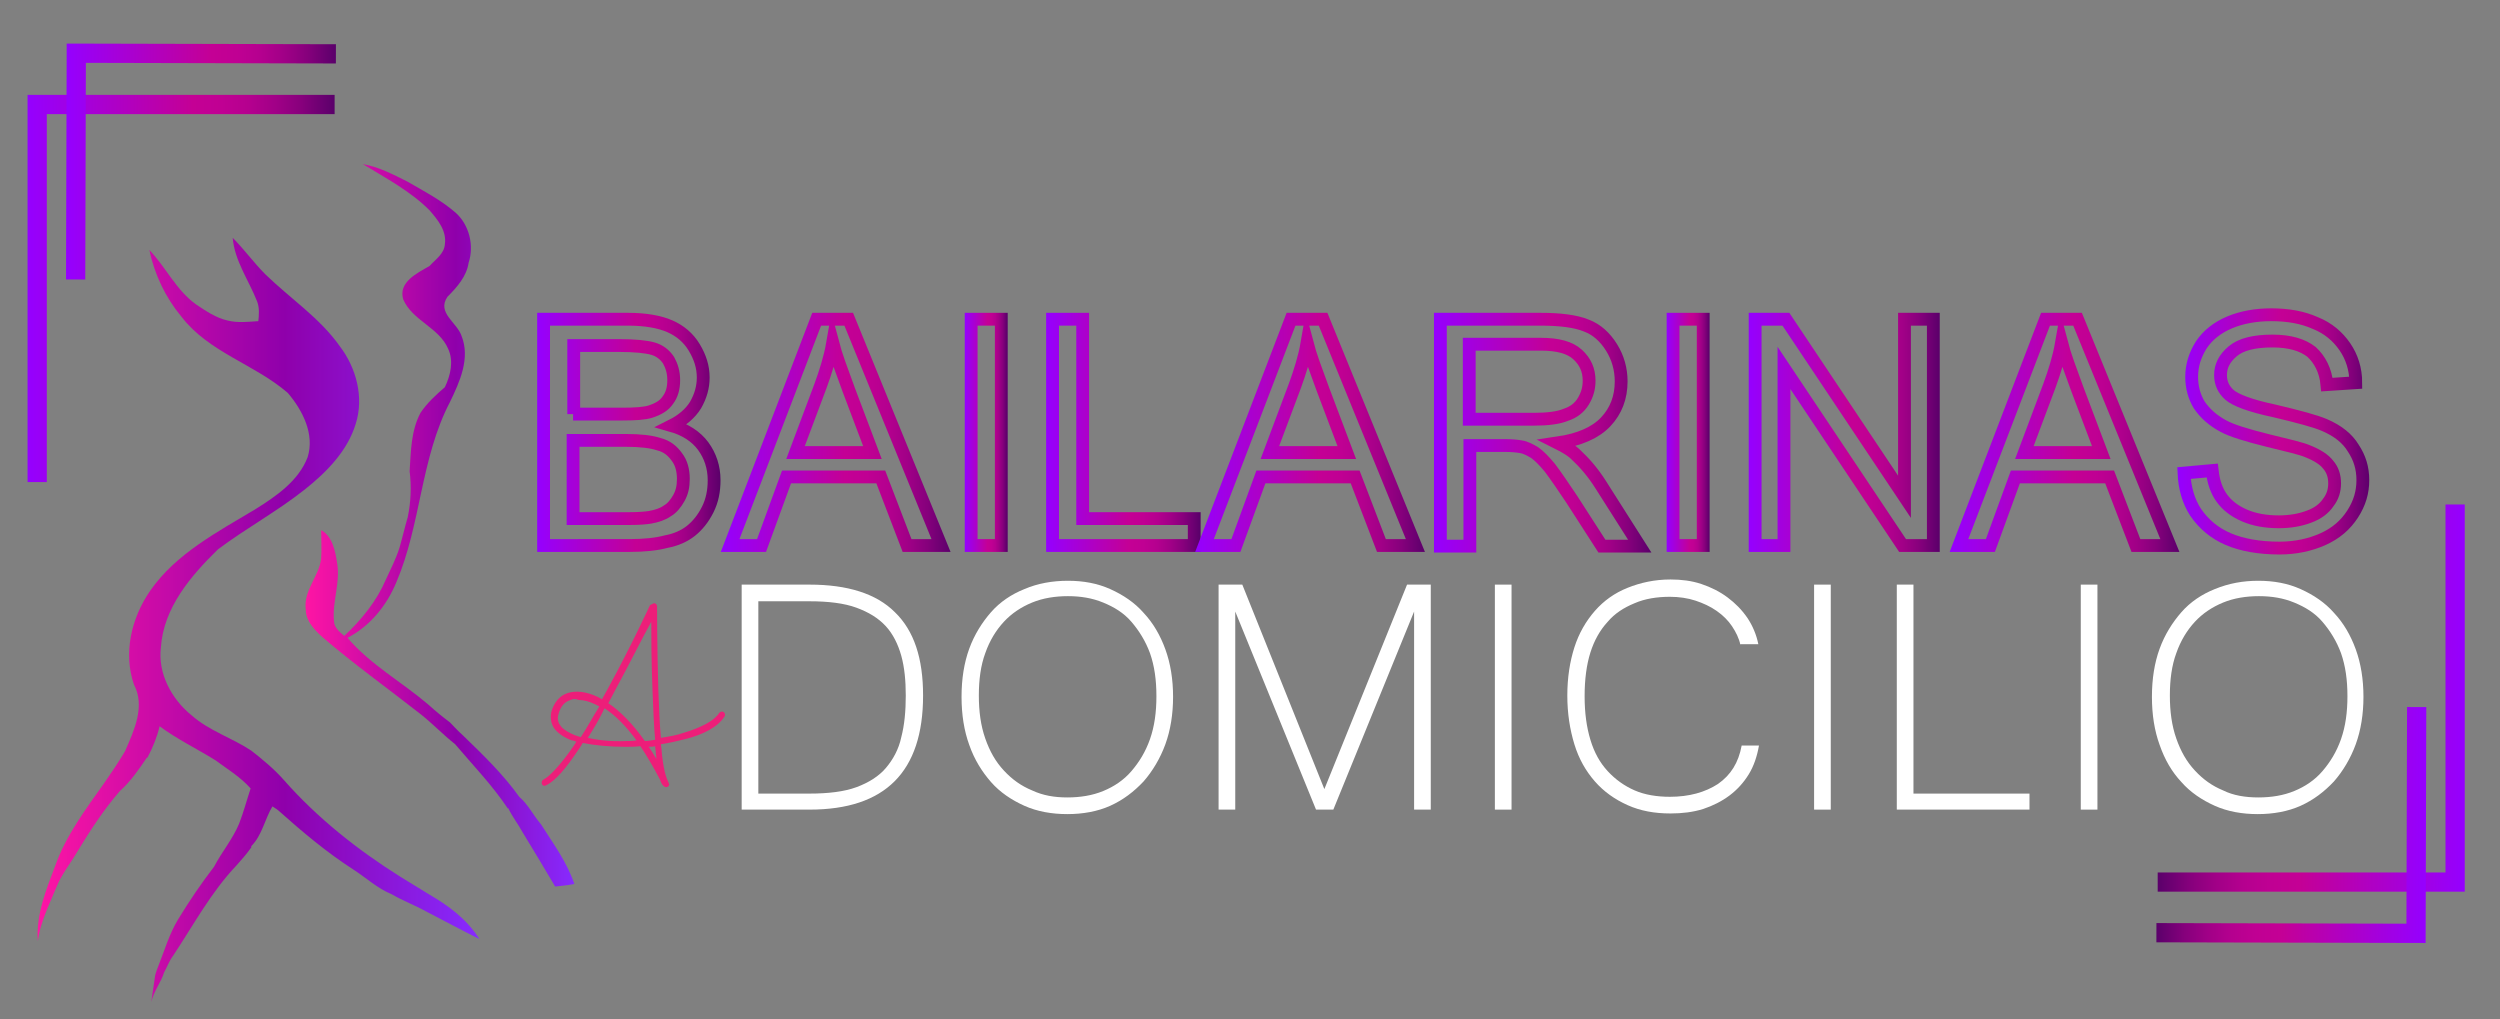 <svg xmlns="http://www.w3.org/2000/svg" xmlns:xlink="http://www.w3.org/1999/xlink" id="Capa_1" x="0px" y="0px" viewBox="0 0 390 159" style="enable-background:new 0 0 390 159;" xml:space="preserve">
<rect x="0" y="0" width="390" height="159" fill="#808080" stroke="none"/>
<style type="text/css">
	.st0{fill:none;stroke:url(#SVGID_1_);stroke-width:2;stroke-miterlimit:10;}
	.st1{fill:none;stroke:url(#SVGID_2_);stroke-width:2;stroke-miterlimit:10;}
	.st2{fill:none;stroke:url(#SVGID_3_);stroke-width:2;stroke-miterlimit:10;}
	.st3{fill:none;stroke:url(#SVGID_4_);stroke-width:2;stroke-miterlimit:10;}
	.st4{fill:none;stroke:url(#SVGID_5_);stroke-width:2;stroke-miterlimit:10;}
	.st5{fill:none;stroke:url(#SVGID_6_);stroke-width:2;stroke-miterlimit:10;}
	.st6{fill:none;stroke:url(#SVGID_7_);stroke-width:2;stroke-miterlimit:10;}
	.st7{fill:none;stroke:url(#SVGID_8_);stroke-width:2;stroke-miterlimit:10;}
	.st8{fill:none;stroke:url(#SVGID_9_);stroke-width:2;stroke-miterlimit:10;}
	.st9{fill:none;stroke:url(#SVGID_10_);stroke-width:2;stroke-miterlimit:10;}
	.st10{fill:#FFFFFF;}
	.st11{fill:#ED1E79;}
	.st12{fill:url(#SVGID_11_);}
	.st13{fill:url(#SVGID_12_);}
	.st14{fill:none;stroke:url(#SVGID_13_);stroke-width:3;stroke-miterlimit:10;}
	.st15{fill:none;stroke:url(#SVGID_14_);stroke-width:3;stroke-miterlimit:10;}
	.st16{fill:none;stroke:url(#SVGID_15_);stroke-width:3;stroke-miterlimit:10;}
	.st17{fill:none;stroke:url(#SVGID_16_);stroke-width:3;stroke-miterlimit:10;}
</style>
<g>
	<g>
		<linearGradient id="SVGID_1_" gradientUnits="userSpaceOnUse" x1="83.753" y1="67.46" x2="112.382" y2="67.46">
			<stop offset="0" style="stop-color:#9500FF"></stop>
			<stop offset="0.539" style="stop-color:#C40095"></stop>
			<stop offset="0.632" style="stop-color:#C00093"></stop>
			<stop offset="0.721" style="stop-color:#B5008F"></stop>
			<stop offset="0.808" style="stop-color:#A10087"></stop>
			<stop offset="0.895" style="stop-color:#86007C"></stop>
			<stop offset="0.98" style="stop-color:#63006E"></stop>
			<stop offset="1" style="stop-color:#5A006A"></stop>
		</linearGradient>
		<path class="st0" d="M84.8,85.1V49.8H98c2.7,0,4.9,0.4,6.5,1.1c1.6,0.7,2.9,1.8,3.8,3.3c0.9,1.5,1.4,3,1.4,4.7    c0,1.5-0.4,2.9-1.2,4.3c-0.8,1.3-2.1,2.4-3.7,3.2c2.1,0.6,3.8,1.7,4.9,3.2c1.1,1.5,1.7,3.3,1.7,5.3c0,1.7-0.3,3.2-1,4.6    s-1.6,2.5-2.6,3.3c-1,0.8-2.3,1.4-3.9,1.7c-1.5,0.4-3.4,0.6-5.7,0.6H84.8z M89.4,64.6H97c2.1,0,3.6-0.1,4.5-0.4    c1.2-0.4,2.1-0.9,2.7-1.8c0.6-0.8,0.9-1.8,0.9-3.1c0-1.2-0.3-2.2-0.8-3.1c-0.6-0.9-1.4-1.5-2.4-1.8c-1-0.3-2.8-0.5-5.4-0.5h-7    V64.6z M89.4,80.9h8.8c1.5,0,2.6-0.1,3.2-0.2c1.1-0.2,2-0.5,2.7-1c0.7-0.4,1.3-1.1,1.8-2c0.5-0.9,0.7-1.8,0.7-3    c0-1.3-0.3-2.5-1-3.4c-0.7-1-1.6-1.7-2.8-2c-1.2-0.4-2.9-0.6-5.2-0.6h-8.2V80.9z"></path>
		<linearGradient id="SVGID_2_" gradientUnits="userSpaceOnUse" x1="112.477" y1="67.46" x2="148.426" y2="67.46">
			<stop offset="0" style="stop-color:#9500FF"></stop>
			<stop offset="0.539" style="stop-color:#C40095"></stop>
			<stop offset="0.632" style="stop-color:#C00093"></stop>
			<stop offset="0.721" style="stop-color:#B5008F"></stop>
			<stop offset="0.808" style="stop-color:#A10087"></stop>
			<stop offset="0.895" style="stop-color:#86007C"></stop>
			<stop offset="0.98" style="stop-color:#63006E"></stop>
			<stop offset="1" style="stop-color:#5A006A"></stop>
		</linearGradient>
		<path class="st1" d="M113.9,85.1l13.5-35.3h5l14.4,35.3h-5.3l-4.1-10.7h-14.7l-3.9,10.7H113.9z M124.1,70.6h12l-3.7-9.8    c-1.1-3-2-5.4-2.5-7.3c-0.4,2.3-1.1,4.5-1.9,6.7L124.1,70.6z"></path>
		<linearGradient id="SVGID_3_" gradientUnits="userSpaceOnUse" x1="150.458" y1="67.46" x2="157.125" y2="67.46">
			<stop offset="0" style="stop-color:#9500FF"></stop>
			<stop offset="0.539" style="stop-color:#C40095"></stop>
			<stop offset="0.632" style="stop-color:#C00093"></stop>
			<stop offset="0.721" style="stop-color:#B5008F"></stop>
			<stop offset="0.808" style="stop-color:#A10087"></stop>
			<stop offset="0.895" style="stop-color:#86007C"></stop>
			<stop offset="0.98" style="stop-color:#63006E"></stop>
			<stop offset="1" style="stop-color:#5A006A"></stop>
		</linearGradient>
		<path class="st2" d="M151.5,85.1V49.8h4.7v35.3H151.5z"></path>
		<linearGradient id="SVGID_4_" gradientUnits="userSpaceOnUse" x1="163.16" y1="67.46" x2="187.194" y2="67.46">
			<stop offset="0" style="stop-color:#9500FF"></stop>
			<stop offset="0.539" style="stop-color:#C40095"></stop>
			<stop offset="0.632" style="stop-color:#C00093"></stop>
			<stop offset="0.721" style="stop-color:#B5008F"></stop>
			<stop offset="0.808" style="stop-color:#A10087"></stop>
			<stop offset="0.895" style="stop-color:#86007C"></stop>
			<stop offset="0.98" style="stop-color:#63006E"></stop>
			<stop offset="1" style="stop-color:#5A006A"></stop>
		</linearGradient>
		<path class="st3" d="M164.2,85.1V49.8h4.7v31.1h17.4v4.2H164.2z"></path>
		<linearGradient id="SVGID_5_" gradientUnits="userSpaceOnUse" x1="186.423" y1="67.46" x2="222.371" y2="67.46">
			<stop offset="0" style="stop-color:#9500FF"></stop>
			<stop offset="0.539" style="stop-color:#C40095"></stop>
			<stop offset="0.632" style="stop-color:#C00093"></stop>
			<stop offset="0.721" style="stop-color:#B5008F"></stop>
			<stop offset="0.808" style="stop-color:#A10087"></stop>
			<stop offset="0.895" style="stop-color:#86007C"></stop>
			<stop offset="0.98" style="stop-color:#63006E"></stop>
			<stop offset="1" style="stop-color:#5A006A"></stop>
		</linearGradient>
		<path class="st4" d="M187.9,85.1l13.5-35.3h5l14.4,35.3h-5.3l-4.1-10.7h-14.7l-3.9,10.7H187.9z M198.1,70.6h12l-3.7-9.8    c-1.1-3-2-5.4-2.5-7.3c-0.4,2.3-1.1,4.5-1.9,6.7L198.1,70.6z"></path>
		<linearGradient id="SVGID_6_" gradientUnits="userSpaceOnUse" x1="223.682" y1="67.46" x2="257.588" y2="67.46">
			<stop offset="0" style="stop-color:#9500FF"></stop>
			<stop offset="0.539" style="stop-color:#C40095"></stop>
			<stop offset="0.632" style="stop-color:#C00093"></stop>
			<stop offset="0.721" style="stop-color:#B5008F"></stop>
			<stop offset="0.808" style="stop-color:#A10087"></stop>
			<stop offset="0.895" style="stop-color:#86007C"></stop>
			<stop offset="0.98" style="stop-color:#63006E"></stop>
			<stop offset="1" style="stop-color:#5A006A"></stop>
		</linearGradient>
		<path class="st5" d="M224.7,85.1V49.8h15.6c3.1,0,5.5,0.3,7.2,1c1.6,0.6,2.9,1.8,3.9,3.4c1,1.6,1.5,3.4,1.5,5.3    c0,2.5-0.8,4.6-2.4,6.3c-1.6,1.7-4.1,2.8-7.5,3.3c1.2,0.6,2.2,1.2,2.8,1.8c1.4,1.3,2.7,2.8,3.9,4.7l6.1,9.6h-5.9l-4.7-7.3    c-1.4-2.1-2.5-3.7-3.4-4.9c-0.9-1.1-1.7-1.9-2.4-2.4c-0.7-0.4-1.4-0.8-2.1-0.9c-0.5-0.1-1.4-0.2-2.6-0.2h-5.4v15.7H224.7z     M229.3,65.4h10c2.1,0,3.8-0.2,5-0.7c1.2-0.4,2.1-1.1,2.7-2.1c0.6-1,0.9-2,0.9-3.2c0-1.7-0.6-3-1.8-4.1c-1.2-1.1-3.1-1.6-5.7-1.6    h-11.2V65.4z"></path>
		<linearGradient id="SVGID_7_" gradientUnits="userSpaceOnUse" x1="259.982" y1="67.46" x2="266.648" y2="67.46">
			<stop offset="0" style="stop-color:#9500FF"></stop>
			<stop offset="0.539" style="stop-color:#C40095"></stop>
			<stop offset="0.632" style="stop-color:#C00093"></stop>
			<stop offset="0.721" style="stop-color:#B5008F"></stop>
			<stop offset="0.808" style="stop-color:#A10087"></stop>
			<stop offset="0.895" style="stop-color:#86007C"></stop>
			<stop offset="0.98" style="stop-color:#63006E"></stop>
			<stop offset="1" style="stop-color:#5A006A"></stop>
		</linearGradient>
		<path class="st6" d="M261,85.1V49.8h4.7v35.3H261z"></path>
		<linearGradient id="SVGID_8_" gradientUnits="userSpaceOnUse" x1="272.827" y1="67.46" x2="302.611" y2="67.46">
			<stop offset="0" style="stop-color:#9500FF"></stop>
			<stop offset="0.539" style="stop-color:#C40095"></stop>
			<stop offset="0.632" style="stop-color:#C00093"></stop>
			<stop offset="0.721" style="stop-color:#B5008F"></stop>
			<stop offset="0.808" style="stop-color:#A10087"></stop>
			<stop offset="0.895" style="stop-color:#86007C"></stop>
			<stop offset="0.98" style="stop-color:#63006E"></stop>
			<stop offset="1" style="stop-color:#5A006A"></stop>
		</linearGradient>
		<path class="st7" d="M273.8,85.1V49.8h4.8l18.5,27.7V49.8h4.5v35.3h-4.8l-18.5-27.7v27.7H273.8z"></path>
		<linearGradient id="SVGID_9_" gradientUnits="userSpaceOnUse" x1="304.125" y1="67.46" x2="340.074" y2="67.46">
			<stop offset="0" style="stop-color:#9500FF"></stop>
			<stop offset="0.539" style="stop-color:#C40095"></stop>
			<stop offset="0.632" style="stop-color:#C00093"></stop>
			<stop offset="0.721" style="stop-color:#B5008F"></stop>
			<stop offset="0.808" style="stop-color:#A10087"></stop>
			<stop offset="0.895" style="stop-color:#86007C"></stop>
			<stop offset="0.98" style="stop-color:#63006E"></stop>
			<stop offset="1" style="stop-color:#5A006A"></stop>
		</linearGradient>
		<path class="st8" d="M305.6,85.1l13.5-35.3h5l14.4,35.3h-5.3l-4.1-10.7h-14.7l-3.9,10.7H305.6z M315.8,70.6h12l-3.7-9.8    c-1.1-3-2-5.4-2.5-7.3c-0.4,2.3-1.1,4.5-1.9,6.7L315.8,70.6z"></path>
		<linearGradient id="SVGID_10_" gradientUnits="userSpaceOnUse" x1="339.7" y1="67.46" x2="369.797" y2="67.46">
			<stop offset="0" style="stop-color:#9500FF"></stop>
			<stop offset="0.539" style="stop-color:#C40095"></stop>
			<stop offset="0.632" style="stop-color:#C00093"></stop>
			<stop offset="0.721" style="stop-color:#B5008F"></stop>
			<stop offset="0.808" style="stop-color:#A10087"></stop>
			<stop offset="0.895" style="stop-color:#86007C"></stop>
			<stop offset="0.98" style="stop-color:#63006E"></stop>
			<stop offset="1" style="stop-color:#5A006A"></stop>
		</linearGradient>
		<path class="st9" d="M340.7,73.8l4.4-0.4c0.2,1.8,0.7,3.2,1.5,4.3c0.8,1.1,1.9,2,3.5,2.7c1.6,0.7,3.4,1,5.4,1    c1.8,0,3.4-0.3,4.7-0.8c1.4-0.5,2.4-1.3,3-2.2c0.7-0.9,1-1.9,1-3c0-1.1-0.3-2.1-1-2.9c-0.6-0.8-1.7-1.5-3.2-2.1    c-0.9-0.4-3-0.9-6.3-1.7c-3.2-0.8-5.5-1.5-6.8-2.2c-1.7-0.9-2.9-2-3.8-3.3c-0.8-1.3-1.2-2.8-1.2-4.4c0-1.8,0.5-3.4,1.5-5    c1-1.5,2.5-2.7,4.4-3.5c1.9-0.8,4.1-1.2,6.5-1.2c2.6,0,4.9,0.4,6.9,1.3c2,0.8,3.5,2.1,4.6,3.7c1.1,1.6,1.7,3.5,1.7,5.6l-4.5,0.3    c-0.2-2.2-1.1-3.9-2.4-5.1c-1.4-1.1-3.4-1.7-6.1-1.7c-2.8,0-4.9,0.5-6.2,1.6s-1.9,2.3-1.9,3.7c0,1.3,0.5,2.3,1.4,3.1    c0.9,0.8,3.2,1.7,7,2.5c3.8,0.9,6.4,1.6,7.8,2.2c2.1,0.9,3.6,2.1,4.5,3.6c1,1.5,1.5,3.1,1.5,5c0,1.9-0.5,3.6-1.6,5.3    c-1.1,1.7-2.6,3-4.6,3.9c-2,0.9-4.3,1.4-6.8,1.4c-3.2,0-5.9-0.5-8-1.4s-3.8-2.3-5.1-4.2C341.4,78.2,340.8,76.1,340.7,73.8z"></path>
	</g>
	<g>
		<path class="st10" d="M144,108.5c0,11.9-5.9,17.8-17.7,17.8h-10.6V91.2h10.6c5.9,0,10.4,1.4,13.3,4.3    C142.6,98.4,144,102.7,144,108.5z M141.3,108.5c0-2.3-0.2-4.4-0.7-6.2c-0.5-1.8-1.3-3.4-2.4-4.6c-1.2-1.3-2.7-2.2-4.6-2.9    c-1.9-0.7-4.4-1-7.3-1h-8v30h8c2.9,0,5.4-0.3,7.3-1c1.9-0.7,3.5-1.7,4.6-3s2-2.9,2.4-4.8C141.1,113.1,141.3,110.9,141.3,108.5z"></path>
		<path class="st10" d="M166.6,90.6c2.4,0,4.6,0.4,6.6,1.3c2,0.9,3.8,2.1,5.2,3.7c1.5,1.6,2.6,3.5,3.4,5.7c0.8,2.2,1.2,4.7,1.2,7.4    c0,2.7-0.4,5.2-1.2,7.4c-0.8,2.2-2,4.2-3.4,5.8c-1.5,1.6-3.2,2.9-5.2,3.8c-2,0.9-4.3,1.3-6.7,1.3c-2.4,0-4.7-0.4-6.7-1.3    s-3.8-2.1-5.2-3.7s-2.6-3.5-3.4-5.8c-0.8-2.2-1.2-4.7-1.2-7.5c0-2.8,0.4-5.3,1.2-7.5c0.8-2.2,2-4.1,3.4-5.7s3.2-2.8,5.2-3.6    C161.9,91,164.2,90.6,166.6,90.6z M166.5,124.4c2,0,3.9-0.3,5.6-1c1.7-0.7,3.2-1.7,4.4-3.1s2.2-3,2.9-5s1-4.2,1-6.7    c0-2.5-0.3-4.7-1-6.7c-0.7-1.9-1.7-3.5-2.9-4.9s-2.7-2.3-4.4-3c-1.7-0.7-3.5-1-5.5-1c-2,0-3.9,0.3-5.6,1c-1.7,0.7-3.2,1.7-4.4,3    c-1.2,1.3-2.2,2.9-2.9,4.9c-0.7,1.9-1,4.1-1,6.6c0,2.5,0.3,4.7,1,6.7s1.6,3.6,2.9,5s2.7,2.4,4.4,3.1    C162.7,124.1,164.5,124.4,166.5,124.4z"></path>
		<path class="st10" d="M223.2,126.3h-2.6V95.4L208,126.3h-2.7l-12.6-30.9v30.9h-2.6V91.2h3.7l12.8,31.9l12.9-31.9h3.7V126.3z"></path>
		<path class="st10" d="M235.8,126.3h-2.6V91.2h2.6V126.3z"></path>
		<path class="st10" d="M271.5,100.6c-0.2-1-0.7-2-1.3-2.9c-0.6-0.9-1.4-1.7-2.4-2.4c-1-0.7-2.1-1.2-3.3-1.6s-2.6-0.6-4-0.6    c-2,0-3.9,0.3-5.5,1c-1.7,0.7-3.1,1.6-4.2,2.9c-1.2,1.3-2.1,2.9-2.7,4.8c-0.6,1.9-0.9,4.2-0.9,6.8c0,2.6,0.3,4.8,0.9,6.8    c0.6,2,1.5,3.6,2.7,4.9c1.2,1.3,2.6,2.3,4.2,3c1.6,0.7,3.5,1,5.5,1c3,0,5.5-0.7,7.5-2c2-1.4,3.2-3.3,3.7-6h2.7    c-0.3,1.7-0.8,3.2-1.6,4.5c-0.8,1.3-1.8,2.4-3,3.3s-2.6,1.6-4.1,2.1c-1.6,0.5-3.3,0.7-5.1,0.7c-2.5,0-4.7-0.4-6.7-1.3    s-3.7-2.1-5.1-3.7c-1.4-1.6-2.5-3.5-3.2-5.8c-0.7-2.3-1.1-4.8-1.1-7.6c0-2.8,0.4-5.3,1.1-7.5c0.7-2.2,1.8-4.1,3.2-5.7    s3.1-2.8,5.1-3.6c2-0.8,4.2-1.3,6.7-1.3c1.7,0,3.3,0.2,4.8,0.7c1.5,0.5,2.9,1.2,4.1,2.1c1.2,0.9,2.2,1.9,3.1,3.2    c0.8,1.2,1.4,2.6,1.7,4.1H271.5z"></path>
		<path class="st10" d="M285.6,126.3h-2.6V91.2h2.6V126.3z"></path>
		<path class="st10" d="M316.6,126.3h-20.7V91.2h2.6v32.6h18.1V126.3z"></path>
		<path class="st10" d="M327.2,126.3h-2.6V91.2h2.6V126.3z"></path>
		<path class="st10" d="M352.3,90.6c2.4,0,4.6,0.4,6.6,1.3c2,0.9,3.8,2.1,5.2,3.7c1.5,1.6,2.6,3.5,3.4,5.7c0.8,2.2,1.2,4.7,1.2,7.4    c0,2.7-0.4,5.2-1.2,7.4c-0.8,2.2-2,4.2-3.4,5.8c-1.5,1.6-3.2,2.9-5.2,3.8s-4.3,1.3-6.7,1.3s-4.7-0.4-6.7-1.3    c-2-0.9-3.8-2.1-5.2-3.7c-1.5-1.6-2.6-3.5-3.4-5.8c-0.8-2.2-1.2-4.7-1.2-7.5c0-2.8,0.4-5.3,1.2-7.5c0.8-2.2,2-4.1,3.4-5.7    s3.2-2.8,5.2-3.6C347.7,91,349.9,90.6,352.3,90.6z M352.3,124.4c2,0,3.9-0.3,5.6-1c1.7-0.7,3.2-1.7,4.4-3.1s2.2-3,2.9-5    c0.7-2,1-4.2,1-6.7c0-2.5-0.3-4.7-1-6.7c-0.7-1.9-1.7-3.5-2.9-4.9s-2.7-2.3-4.4-3c-1.7-0.7-3.5-1-5.5-1c-2,0-3.9,0.3-5.6,1    c-1.7,0.7-3.2,1.7-4.4,3c-1.2,1.3-2.2,2.9-2.9,4.9c-0.7,1.9-1,4.1-1,6.6c0,2.5,0.3,4.7,1,6.7c0.7,2,1.6,3.6,2.9,5s2.7,2.4,4.4,3.1    C348.4,124.1,350.3,124.4,352.3,124.4z"></path>
	</g>
	<g>
		<path class="st11" d="M102,94.1c0.3,0,0.5,0.2,0.5,0.5c0,0,0,6.4,0.2,13.1c0.1,2.6,0.2,5.2,0.4,7.4c1.3-0.2,2.5-0.4,3.6-0.8    c2.7-0.8,4.8-1.9,5.5-3.1c0.1-0.1,0.3-0.2,0.4-0.2c0.3,0,0.5,0.2,0.5,0.5c0,0.1,0,0.2-0.1,0.3c-1,1.6-3.3,2.8-6.1,3.5    c-1.2,0.3-2.5,0.6-3.8,0.8c0,0.3,0.1,0.6,0.1,0.9c0.1,1.3,0.3,2.5,0.5,3.4c0.1,0.4,0.2,0.7,0.3,1c0.1,0.2,0.2,0.5,0.3,0.7    c0,0.1,0.1,0.2,0.1,0.2c0,0.3-0.2,0.5-0.5,0.5c-0.1,0-0.3-0.1-0.4-0.2c-0.3-0.3-0.4-0.6-0.6-1.1c-1-1.9-2-3.6-3-5.1    c-0.8,0.1-1.6,0.1-2.3,0.1c-2.4,0-4.7-0.2-6.7-0.6c-0.2,0.4-0.5,0.8-0.7,1.1c-1.8,2.7-3.5,4.8-5,5.5c-0.1,0-0.2,0.1-0.2,0.1    c-0.3,0-0.5-0.2-0.5-0.5c0-0.2,0.1-0.4,0.3-0.5c1-0.5,2.8-2.5,4.6-5.1c0.2-0.3,0.4-0.6,0.5-0.8c-0.2-0.1-0.5-0.2-0.7-0.2    c-1.1-0.4-2-1-2.6-1.7s-0.8-1.7-0.6-2.7c0.4-1.5,1.3-2.6,2.6-3c1.3-0.4,2.9-0.2,4.6,0.6c0.2,0.1,0.4,0.2,0.7,0.4    c0.3-0.6,0.7-1.2,1-1.8c3.6-6.6,6.5-12.9,6.5-12.9C101.6,94.3,101.8,94.2,102,94.1C102,94.1,102,94.1,102,94.1z M89,109.2    c-1,0.3-1.6,1.1-1.9,2.3c-0.2,0.7,0,1.3,0.4,1.8c0.4,0.5,1.2,1,2.2,1.4c0.3,0.1,0.6,0.2,0.9,0.3c1-1.5,1.9-3.2,2.9-4.8    c-0.2-0.1-0.4-0.2-0.6-0.3c-1-0.5-1.9-0.7-2.6-0.7C89.8,109,89.4,109,89,109.2z M91.7,115.1c1.7,0.4,3.8,0.6,6,0.5    c0.5,0,1.1,0,1.6-0.1c-1.7-2.3-3.4-4-5-5C93.5,112.2,92.6,113.7,91.7,115.1z M95.9,107.8c-0.3,0.6-0.7,1.3-1,1.9    c1.8,1.2,3.8,3.2,5.7,5.9c0.5,0,1-0.1,1.6-0.2c-0.2-2.3-0.3-4.9-0.4-7.5c-0.2-4.8-0.2-8.7-0.2-10.9    C100.3,99.3,98.3,103.4,95.9,107.8z M101.2,116.5c0.4,0.6,0.8,1.2,1.2,1.9c0-0.4-0.1-0.7-0.1-1.1c0-0.3-0.1-0.6-0.1-0.9    C101.9,116.5,101.6,116.5,101.2,116.5z"></path>
	</g>
	<g>
		<linearGradient id="SVGID_11_" gradientUnits="userSpaceOnUse" x1="47.573" y1="81.855" x2="89.565" y2="81.855">
			<stop offset="0" style="stop-color:#FF15A4"></stop>
			<stop offset="0.561" style="stop-color:#8F00AB"></stop>
			<stop offset="1" style="stop-color:#872AFF"></stop>
		</linearGradient>
		<path class="st12" d="M84.4,128.6c-1.2-1.4-2-3.1-3.4-4.3c-2.5-3.5-5.6-6.5-8.7-9.5c-0.7-0.6-2.1-2.1-2.1-2.1    c-1.2-0.9-2.3-1.8-3.4-2.8c-4.1-3.5-9-6.2-12.6-10.4c3.5-1.8,6.1-5,7.6-8.6c3.9-9.1,3.8-19.4,8.4-28.2c1.5-3.1,3.2-6.8,1.8-10.3    c-0.7-2.1-3.9-3.6-2.2-6.1c1.5-1.5,3-3.2,3.3-5.3c0.9-2.7,0.1-5.9-2-7.8c-2.3-2-5-3.4-7.6-4.9c-2.2-1.1-4.5-2.3-6.9-2.7    c3.6,2.2,7.4,4.2,10.4,7.2c1.3,1.5,2.7,3.2,2.4,5.3c-0.1,1.5-1.5,2.4-2.4,3.4c-1.9,1.1-4.9,2.5-4.1,5.2c1.4,3.3,5.6,4.4,7,7.7    c0.9,1.9,0.4,4.1-0.5,6c-1.4,1.2-2.8,2.5-3.8,4c-1.5,2.8-1.5,6.1-1.7,9.1c0.3,2.4,0.2,4.8-0.3,7.2c-0.5,1.7-0.8,3.1-1.3,4.8    c-0.5,1.6-1.4,3.4-2.1,4.9c-1.4,3.3-3.8,6.3-6.5,8.8c-0.7-0.6-1.6-1.3-1.6-2.3c-0.3-3,1-5.9,0.5-9c-0.3-1.9-0.7-4.2-2.5-5.2    c0,1.5,0.1,2.9,0,4.4c-0.3,2.8-2.8,5-2.4,8c0,1.8,1.4,3.2,2.6,4.3c4.9,4.2,10.2,8,15.3,12c1.9,1.5,3.5,3.2,5.4,4.7    c2.8,3.3,5.8,6.4,8.2,10h0.1c0.6,1.3,1.5,2.4,2.2,3.7c1.7,2.8,3.4,5.6,5.1,8.5c1-0.1,2-0.2,3-0.4    C88.4,134.4,86.3,131.6,84.4,128.6z"></path>
		<linearGradient id="SVGID_12_" gradientUnits="userSpaceOnUse" x1="5.775" y1="96.448" x2="74.629" y2="96.448">
			<stop offset="0" style="stop-color:#FF15A4"></stop>
			<stop offset="0.561" style="stop-color:#8F00AB"></stop>
			<stop offset="1" style="stop-color:#872AFF"></stop>
		</linearGradient>
		<path class="st13" d="M66.9,139.5c-1.5-0.9-2.9-1.8-4.4-2.7c-6.7-4.2-13-9.2-18.2-15.1c-1.5-1.7-3.3-3.2-5.1-4.6    c-3-2-6.6-3.1-9.3-5.5c-3.1-2.5-5.3-6.5-4.8-10.6c0.4-6.2,4.7-11.2,8.9-15.3c4.4-3.3,9.2-5.9,13.5-9.3c3.4-2.7,6.7-6,8-10.3    c1.3-4.1,0.1-8.7-2.5-12.1c-3.1-4.4-7.8-7.5-11.6-11.2c-1.8-1.8-3.3-3.9-5.1-5.7c0.3,3.6,2.5,6.6,3.8,9.9c0.4,1,0.3,2.1,0.2,3.1    c-1.6,0.1-3.2,0.3-4.8-0.1c-1.8-0.4-3.4-1.5-4.9-2.5c-3.1-2.2-4.7-5.8-7.3-8.5c0.8,3.8,2.5,7.4,5,10.4c4.3,5.6,11.4,7.4,16.6,11.9    c2.3,2.7,4.2,6.4,3.1,10c-1.4,3.7-4.9,6.1-8.1,8.1c-6,3.6-12.5,7-16.5,12.8c-2.9,4.2-4.2,9.7-2.5,14.6c1.8,3.4,0,7.2-1.4,10.4    c-1,1.7-2.1,3.3-3.2,4.9c-2.9,4.1-6,8.2-7.7,13c-1.4,3.7-3,7.6-2.7,11.7c0.4-3,1.8-5.7,2.9-8.4c0.8-2,2.2-3.7,3.3-5.6    c2-3.3,4.1-6.5,6.6-9.4c1.6-1.4,3-3.4,4.2-5.2l0.1,0c0.8-1.5,1.5-3.2,1.9-4.9c2.7,2,5.8,3.5,8.7,5.3c1.9,1.4,3.9,2.6,5.5,4.4    c-0.6,1.8-1.1,3.7-1.8,5.5c-1,2.4-2.7,4.4-3.9,6.7c-2,2.6-3.9,5.4-5.6,8.2c-1.4,2.3-2.1,4.8-3.1,7.3c0,0-0.4,1-0.5,1.5    c-0.2,1.4-0.4,2.8-0.6,4.1c0.4-1.7,1.5-3,2-4.6c0.5-0.9,0.8-1.8,1.4-2.6c3.2-4.8,5.9-9.9,9.9-14.1c0.8-0.9,1.6-1.8,2.3-2.8l0-0.2    c1.7-1.7,2.1-4.2,3.3-6.2c0.3,0.2,0.8,0.5,1,0.7c3.7,3.3,7.5,6.5,11.7,9.2c2,1.3,3.7,2.9,5.9,3.8c1.7,1,3.6,1.7,5.4,2.7    c2.7,1.4,5.5,2.9,8.3,4.3C72.7,143.2,69.8,141.2,66.9,139.5z"></path>
	</g>
	<g>
		<linearGradient id="SVGID_13_" gradientUnits="userSpaceOnUse" x1="4.275" y1="45.021" x2="52.161" y2="45.021">
			<stop offset="0" style="stop-color:#9500FF"></stop>
			<stop offset="0.539" style="stop-color:#C40095"></stop>
			<stop offset="0.632" style="stop-color:#C00093"></stop>
			<stop offset="0.721" style="stop-color:#B5008F"></stop>
			<stop offset="0.808" style="stop-color:#A10087"></stop>
			<stop offset="0.895" style="stop-color:#86007C"></stop>
			<stop offset="0.98" style="stop-color:#63006E"></stop>
			<stop offset="1" style="stop-color:#5A006A"></stop>
		</linearGradient>
		<path class="st14" d="M5.8,75.2V16.3c15.5,0,30.9,0,46.4,0"></path>
		<linearGradient id="SVGID_14_" gradientUnits="userSpaceOnUse" x1="10.315" y1="25.197" x2="52.373" y2="25.197">
			<stop offset="0" style="stop-color:#9500FF"></stop>
			<stop offset="0.539" style="stop-color:#C40095"></stop>
			<stop offset="0.632" style="stop-color:#C00093"></stop>
			<stop offset="0.721" style="stop-color:#B5008F"></stop>
			<stop offset="0.808" style="stop-color:#A10087"></stop>
			<stop offset="0.895" style="stop-color:#86007C"></stop>
			<stop offset="0.98" style="stop-color:#63006E"></stop>
			<stop offset="1" style="stop-color:#5A006A"></stop>
		</linearGradient>
		<polyline class="st15" points="11.8,43.6 11.9,8.3 52.4,8.4   "></polyline>
	</g>
	<g>
		
			<linearGradient id="SVGID_15_" gradientUnits="userSpaceOnUse" x1="255.369" y1="158.649" x2="303.255" y2="158.649" gradientTransform="matrix(-1 0 0 -1 639.869 267.549)">
			<stop offset="0" style="stop-color:#9500FF"></stop>
			<stop offset="0.539" style="stop-color:#C40095"></stop>
			<stop offset="0.632" style="stop-color:#C00093"></stop>
			<stop offset="0.721" style="stop-color:#B5008F"></stop>
			<stop offset="0.808" style="stop-color:#A10087"></stop>
			<stop offset="0.895" style="stop-color:#86007C"></stop>
			<stop offset="0.98" style="stop-color:#63006E"></stop>
			<stop offset="1" style="stop-color:#5A006A"></stop>
		</linearGradient>
		<path class="st16" d="M383,78.7v58.9c-15.5,0-30.9,0-46.4,0"></path>
		
			<linearGradient id="SVGID_16_" gradientUnits="userSpaceOnUse" x1="261.408" y1="138.825" x2="303.466" y2="138.825" gradientTransform="matrix(-1 0 0 -1 639.869 267.549)">
			<stop offset="0" style="stop-color:#9500FF"></stop>
			<stop offset="0.539" style="stop-color:#C40095"></stop>
			<stop offset="0.632" style="stop-color:#C00093"></stop>
			<stop offset="0.721" style="stop-color:#B5008F"></stop>
			<stop offset="0.808" style="stop-color:#A10087"></stop>
			<stop offset="0.895" style="stop-color:#86007C"></stop>
			<stop offset="0.98" style="stop-color:#63006E"></stop>
			<stop offset="1" style="stop-color:#5A006A"></stop>
		</linearGradient>
		<polyline class="st17" points="377,110.3 376.9,145.6 336.4,145.5   "></polyline>
	</g>
</g>
</svg>